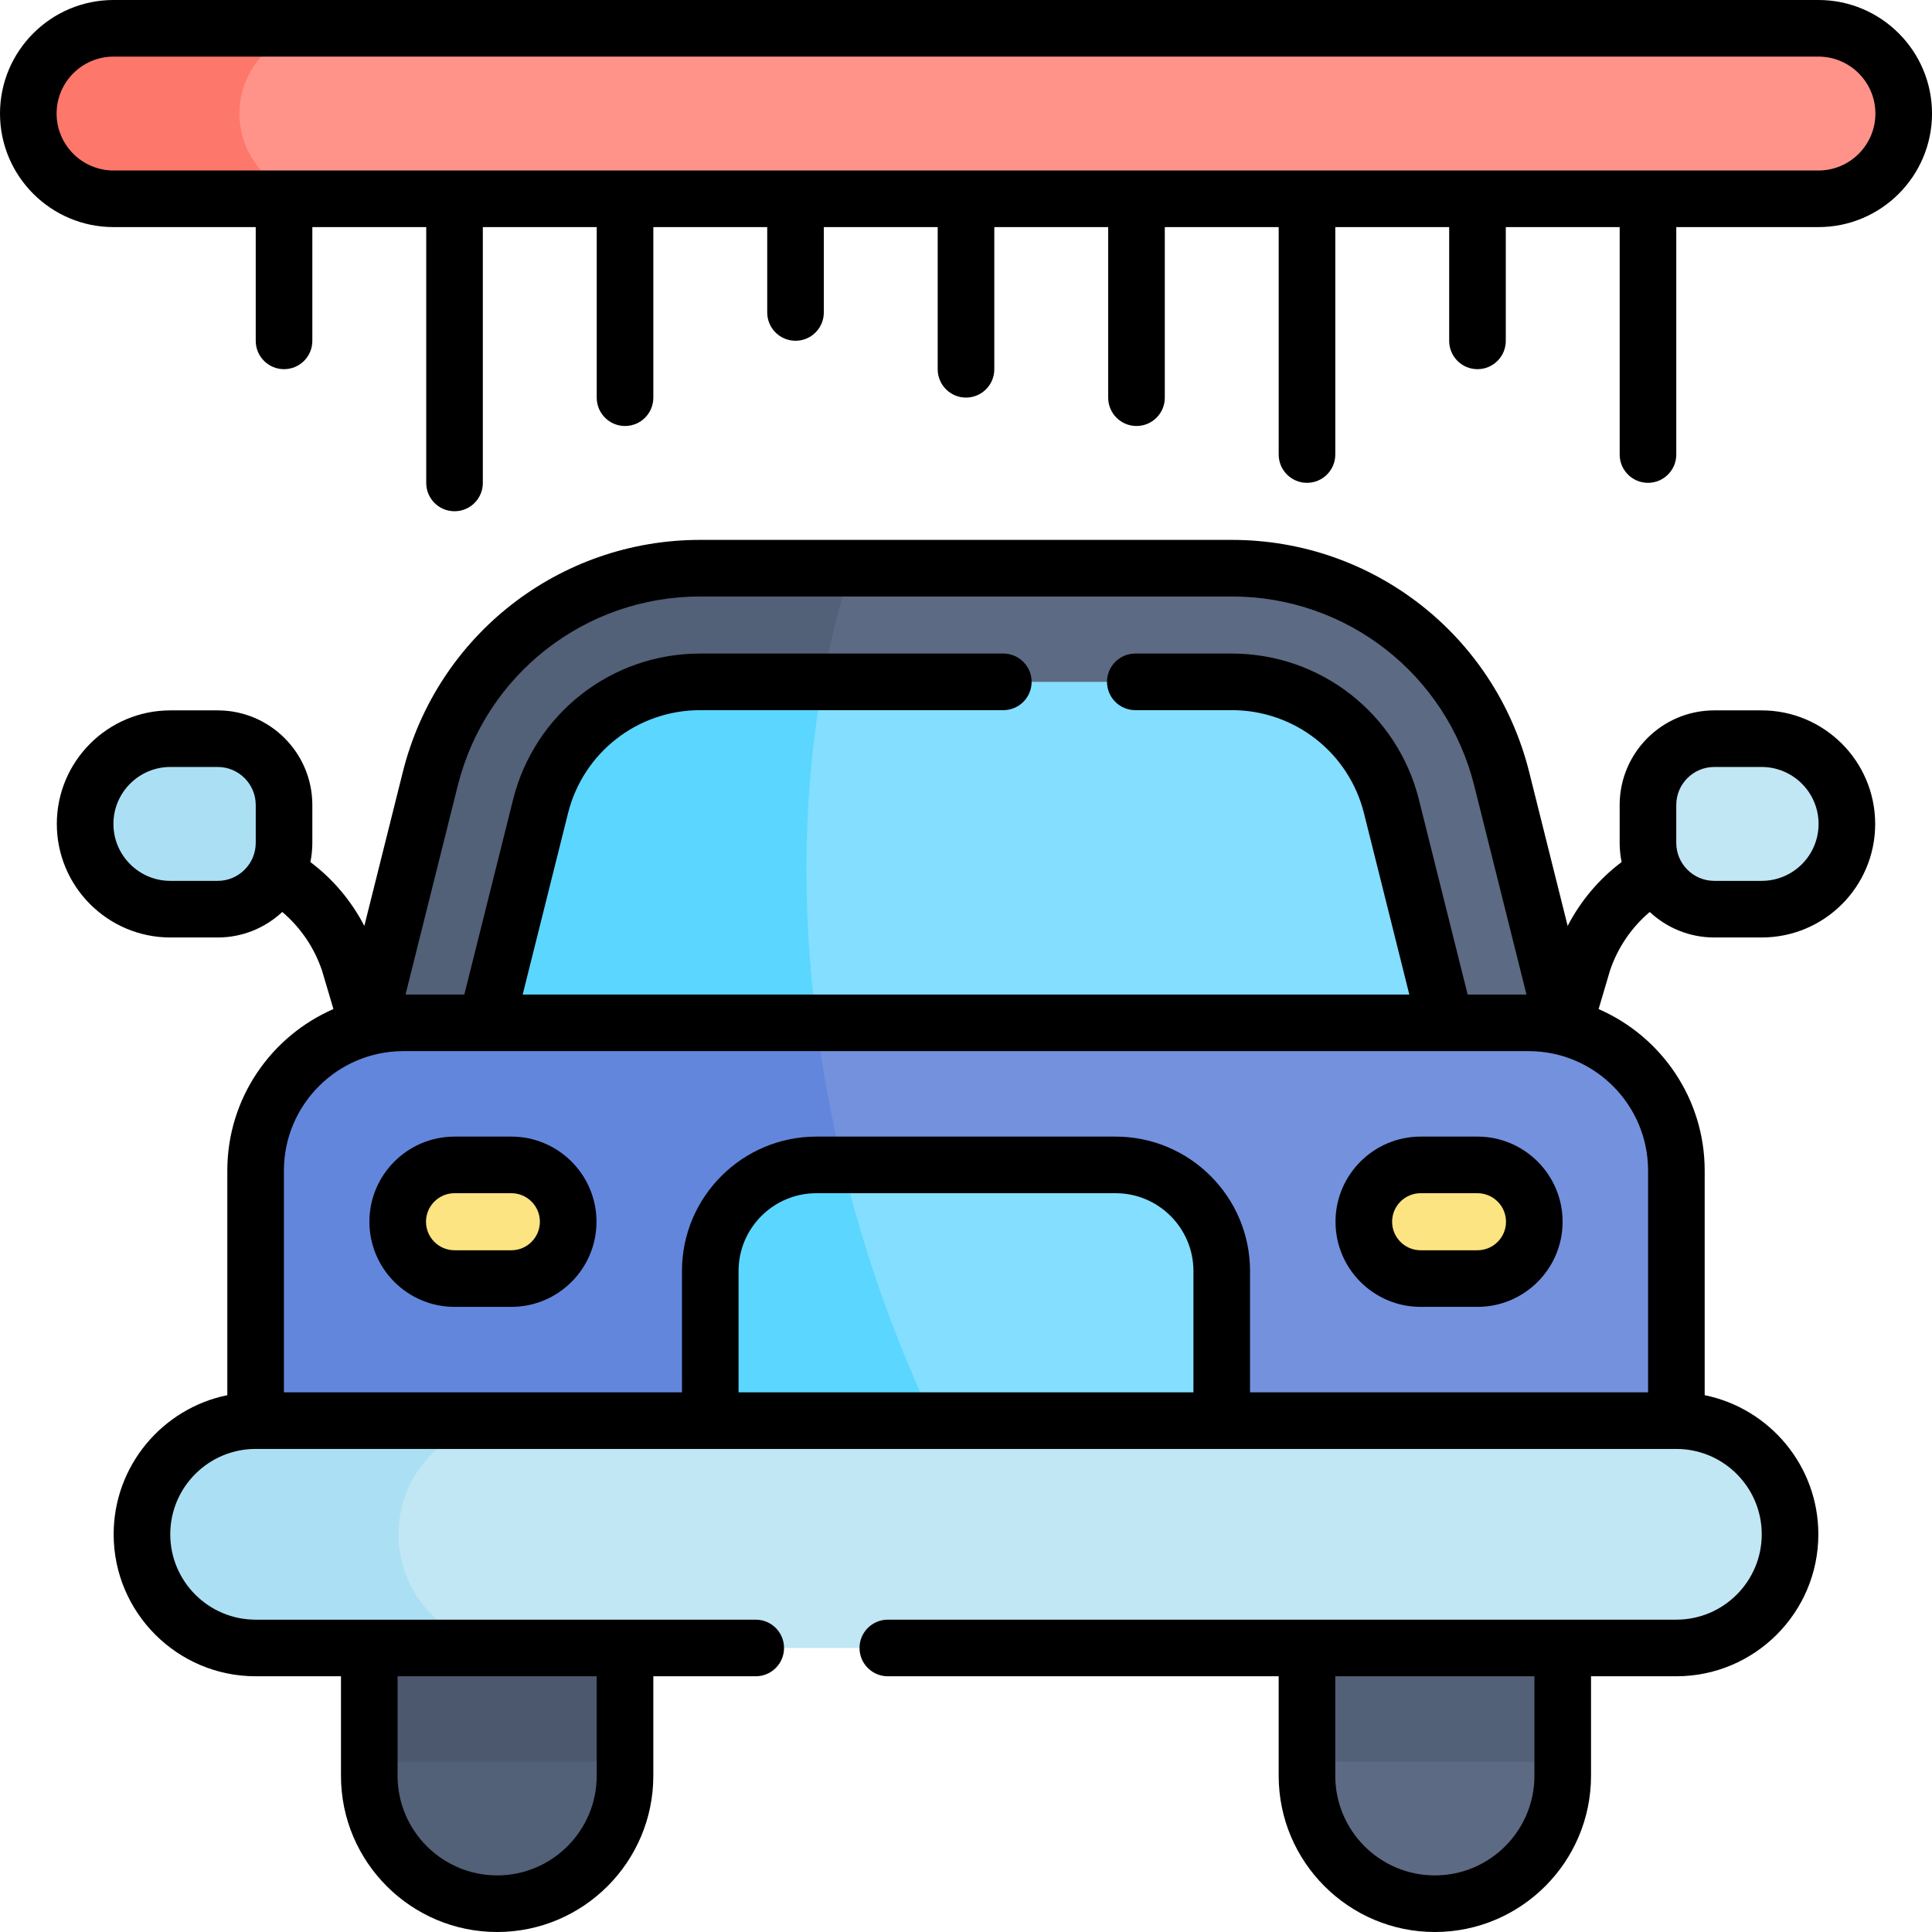 <svg id="Capa_1" enable-background="new 0 0 512 512" height="512" viewBox="0 0 512 512" width="512" xmlns="http://www.w3.org/2000/svg"><g><g><g><path d="m397.971 206.41c-8.203-32.812-37.682-55.835-71.508-55.835h-100.862c-25.266 35.896-35.202 77.988-9.252 120.485 66.048 23.385 175.142 17.92 198.068 1.115z" fill="#5d6a83"/><path d="m225.601 150.576h-40.065c-33.826 0-63.305 23.023-71.508 55.835l-16.426 65.76c10.709 16.097 65.817 23.322 118.746-1.11-5.644-43.937-2.119-85.574 9.253-120.485z" fill="#526078"/><path d="m300.87 180.7h25.59c20.04 0 37.43 13.57 42.29 33.02l14.34 57.34c-57.18 17.16-112.73 16.76-166.74 0-21.2-31.9-19.33-62.58 1.71-90.36h47.83z" fill="#83deff"/><path d="m218.056 180.697h-32.52c-20.041 0-37.431 13.575-42.29 33.023l-14.338 57.341c27.123 14.094 56.216 14.466 87.44 0-4.098-31.9-3.357-62.583 1.708-90.364z" fill="#5ad6ff"/><path d="m444.258 310.218c0-21.627-17.531-39.158-39.158-39.158-22.524 0-112.352 0-188.751 0-14.563 38.17-8.835 74.909 30.979 105.424 64.814 16.566 130.373 18.241 196.929 0v-66.266z" fill="#7391dd"/><path d="m216.349 271.061c-49.32 0-93.043 0-109.449 0-21.627 0-39.158 17.53-39.158 39.158v66.267c56.726 26.782 117.007 23.198 179.586 0-7.356-15.488-13.75-31.995-18.973-49.356-5.68-18.878-9.642-37.674-12.006-56.069z" fill="#6386dd"/><path d="m323.773 336.825c0-15.522-12.591-28.113-28.113-28.113h-72.31c-12.191 30.309-3.106 52.745 23.978 67.773 30.595 14.796 54.798 11.097 76.444 0v-39.66z" fill="#83deff"/><path d="m223.35 308.712h-7.01c-15.522 0-28.113 12.591-28.113 28.113v39.66c19.38 16.419 39.12 14.372 59.101 0-7.356-15.488-13.75-31.995-18.973-49.356-1.851-6.151-3.513-12.294-5.005-18.417z" fill="#5ad6ff"/><path d="m466.849 195.758c12.48 0 22.591 10.111 22.591 22.591 0 12.465-10.101 22.591-22.591 22.591h-12.551c-9.69 0-17.571-7.872-17.571-17.571v-10.04c0-9.699 7.872-17.571 17.571-17.571z" fill="#c1e6f4"/><path d="m75.273 213.328v10.04c0 9.689-7.872 17.571-17.571 17.571h-12.55c-12.465 0-22.591-10.101-22.591-22.591 0-12.48 10.111-22.591 22.591-22.591h12.55c9.699.001 17.571 7.872 17.571 17.571z" fill="#abe0f4"/><path d="m97.864 470.614c0 18.715 15.171 33.886 33.886 33.886s33.886-15.171 33.886-33.886v-3.765c-24.221-10.88-46.895-11.432-67.773 0v3.765z" fill="#526078"/><path d="m97.864 436.727v30.121h67.773v-30.121c-23.774-17.016-46.45-18.236-67.773 0z" fill="#4b586e"/><path d="m346.364 470.614c0 18.715 15.171 33.886 33.886 33.886s33.886-15.171 33.886-33.886v-3.765c-22.591-11.158-45.182-11.158-67.773 0v3.765z" fill="#5d6a83"/><path d="m346.364 436.727v30.121h67.773v-30.121c-24.53-18.585-46.968-17.114-67.773 0z" fill="#526078"/><path d="m135.515 308.712c8.313 0 15.061 6.747 15.061 15.061 0 8.3-6.747 15.061-15.061 15.061h-15.061c-8.313 0-15.061-6.747-15.061-15.061 0-8.3 6.747-15.061 15.061-15.061z" fill="#fbe481"/><path d="m391.546 308.712c8.313 0 15.061 6.747 15.061 15.061 0 8.3-6.747 15.061-15.061 15.061h-15.061c-8.313 0-15.061-6.747-15.061-15.061 0-8.3 6.747-15.061 15.061-15.061z" fill="#fbe481"/><path d="m474.379 406.606c0-16.637-13.484-30.121-30.121-30.121-108.599 0-195.515 0-308.535 0-43.716 0-52.083 13.494-52.083 30.121 0 16.637 7.028 30.121 52.083 30.121h308.535c16.626 0 30.121-13.494 30.121-30.121z" fill="#c1e6f4"/><path d="m105.602 406.606c0-16.626 13.494-30.121 30.121-30.121h-67.98c-16.627 0-30.121 13.494-30.121 30.121 0 16.637 13.484 30.121 30.121 30.121h67.98c-16.637 0-30.121-13.484-30.121-30.121z" fill="#abe0f4"/><path d="m504.5 30.091c0-12.48-10.111-22.591-22.591-22.591h-395.869c-28.338 0-32.631 10.101-32.631 22.591 0 12.48 2.16 22.591 32.631 22.591h395.869c12.465 0 22.591-10.101 22.591-22.591z" fill="#ff938a"/><path d="m63.449 30.091c0-12.464 10.101-22.591 22.591-22.591h-55.949c-12.464 0-22.591 10.101-22.591 22.591 0 12.48 10.111 22.591 22.591 22.591h55.949c-12.48 0-22.591-10.111-22.591-22.591z" fill="#fd776a"/><path d="m481.909 0h-451.818c-16.592 0-30.091 13.498-30.091 30.091s13.499 30.091 30.091 30.091h37.682v30.152c0 4.142 3.357 7.5 7.5 7.5s7.5-3.358 7.5-7.5v-30.152h30.182v67.803c0 4.142 3.357 7.5 7.5 7.5s7.5-3.358 7.5-7.5v-67.803h30.183v45.212c0 4.142 3.357 7.5 7.5 7.5s7.5-3.358 7.5-7.5v-45.212h30.182v22.622c0 4.142 3.357 7.5 7.5 7.5s7.5-3.358 7.5-7.5v-22.622h30.18v37.682c0 4.142 3.357 7.5 7.5 7.5s7.5-3.358 7.5-7.5v-37.682h30.182v45.212c0 4.142 3.357 7.5 7.5 7.5s7.5-3.358 7.5-7.5v-45.212h30.182v60.273c0 4.142 3.357 7.5 7.5 7.5s7.5-3.358 7.5-7.5v-60.273h30.183v30.152c0 4.142 3.357 7.5 7.5 7.5s7.5-3.358 7.5-7.5v-30.152h30.182v60.273c0 4.142 3.357 7.5 7.5 7.5s7.5-3.358 7.5-7.5v-60.273h37.682c16.592 0 30.091-13.498 30.091-30.091s-13.501-30.091-30.093-30.091zm0 45.182h-451.818c-8.321 0-15.091-6.77-15.091-15.091s6.77-15.091 15.091-15.091h451.818c8.321 0 15.091 6.77 15.091 15.091s-6.77 15.091-15.091 15.091z"/><path d="m466.849 188.258h-12.551c-13.824 0-25.07 11.247-25.07 25.07v10.041c0 1.74.179 3.439.518 5.081-5.984 4.507-10.862 10.288-14.299 16.928l-10.199-40.786c-9.056-36.22-41.452-61.516-78.784-61.516h-140.928c-37.332 0-69.729 25.296-78.784 61.516l-10.198 40.787c-3.437-6.64-8.315-12.422-14.299-16.929.339-1.641.518-3.341.518-5.081v-10.041c0-13.824-11.246-25.07-25.07-25.07h-12.552c-16.592 0-30.091 13.499-30.091 30.091s13.499 30.091 30.091 30.091h12.551c6.606 0 12.619-2.572 17.101-6.762 4.827 4.09 8.478 9.433 10.527 15.508l3.036 10.224c-16.531 7.185-28.124 23.665-28.124 42.808v59.519c-17.163 3.486-30.121 18.692-30.121 36.869 0 20.744 16.877 37.621 37.621 37.621h22.621v26.386c0 22.82 18.566 41.387 41.387 41.387s41.387-18.566 41.387-41.387v-26.383h27.144c4.143 0 7.5-3.358 7.5-7.5 0-4.143-3.357-7.5-7.5-7.5-13.391 0-113.983-.003-132.538-.003-12.474 0-22.621-10.147-22.621-22.621s10.147-22.622 22.621-22.622h376.516c12.474 0 22.621 10.148 22.621 22.622s-10.147 22.621-22.621 22.621c-11.105 0-201.998.003-208.978.003-4.143 0-7.5 3.357-7.5 7.5 0 4.142 3.357 7.5 7.5 7.5h103.583v26.383c0 22.82 18.566 41.387 41.387 41.387s41.387-18.566 41.387-41.387v-26.386h22.621c20.744 0 37.621-16.877 37.621-37.621 0-18.177-12.958-33.383-30.121-36.869v-59.519c0-19.138-11.587-35.615-28.112-42.803l3.026-10.233c2.048-6.074 5.699-11.415 10.525-15.504 4.483 4.19 10.496 6.762 17.101 6.762h12.551c16.632 0 30.091-13.459 30.091-30.091-.001-16.593-13.501-30.091-30.092-30.091zm-409.147 45.181h-12.551c-8.321 0-15.091-6.77-15.091-15.091s6.77-15.091 15.091-15.091h12.551c5.553 0 10.07 4.518 10.07 10.07v10.041c0 5.554-4.517 10.071-10.07 10.071zm100.435 237.174c0 14.55-11.837 26.387-26.387 26.387s-26.387-11.837-26.387-26.387v-26.386h52.773v26.386zm248.5 0c0 14.55-11.837 26.387-26.387 26.387s-26.387-11.837-26.387-26.387v-26.386h52.773v26.386zm-221.101-312.537h140.928c30.436 0 56.85 20.624 64.231 50.154l13.836 55.33h-15.586l-12.919-51.659c-5.694-22.787-26.077-38.702-49.566-38.702h-25.59c-4.143 0-7.5 3.358-7.5 7.5s3.357 7.5 7.5 7.5h25.59c16.594 0 30.991 11.242 35.014 27.34l12.009 48.02h-234.966l12.01-48.022c4.022-16.097 18.42-27.338 35.014-27.338h80.35c4.143 0 7.5-3.358 7.5-7.5s-3.357-7.5-7.5-7.5h-80.35c-23.489 0-43.872 15.915-49.566 38.7l-12.919 51.66h-15.586l13.835-55.331c7.381-29.528 33.795-50.152 64.231-50.152zm130.736 210.908h-120.545v-32.159c0-11.366 9.247-20.613 20.613-20.613h79.318c11.366 0 20.613 9.247 20.613 20.613v32.159zm120.486-58.766v58.767h-105.486v-32.159c0-19.638-15.976-35.613-35.613-35.613h-79.318c-19.638 0-35.613 15.976-35.613 35.613v32.159h-105.486v-58.767c0-17.456 14.202-31.657 31.658-31.657 22.916 0 282.261.001 298.199 0 17.457-.001 31.659 14.201 31.659 31.657zm30.091-76.779h-12.551c-5.553 0-10.07-4.518-10.07-10.071v-10.041c0-5.553 4.518-10.07 10.07-10.07h12.551c8.321 0 15.091 6.77 15.091 15.091 0 8.342-6.749 15.091-15.091 15.091z"/><path d="m135.516 301.212h-15.061c-12.439 0-22.561 10.121-22.561 22.561 0 12.439 10.121 22.561 22.561 22.561h15.061c12.439 0 22.561-10.121 22.561-22.561-.001-12.44-10.122-22.561-22.561-22.561zm0 30.121h-15.061c-4.169 0-7.561-3.392-7.561-7.561s3.392-7.561 7.561-7.561h15.061c4.169 0 7.561 3.392 7.561 7.561-.001 4.169-3.392 7.561-7.561 7.561z"/><path d="m376.484 301.212c-12.44 0-22.561 10.121-22.561 22.561 0 12.439 10.121 22.561 22.561 22.561h15.061c12.44 0 22.561-10.121 22.561-22.561 0-12.439-10.121-22.561-22.561-22.561zm22.622 22.56c0 4.169-3.392 7.561-7.561 7.561h-15.061c-4.169 0-7.561-3.392-7.561-7.561s3.392-7.561 7.561-7.561h15.061c4.17.001 7.561 3.392 7.561 7.561z"/></g></g></g></svg>